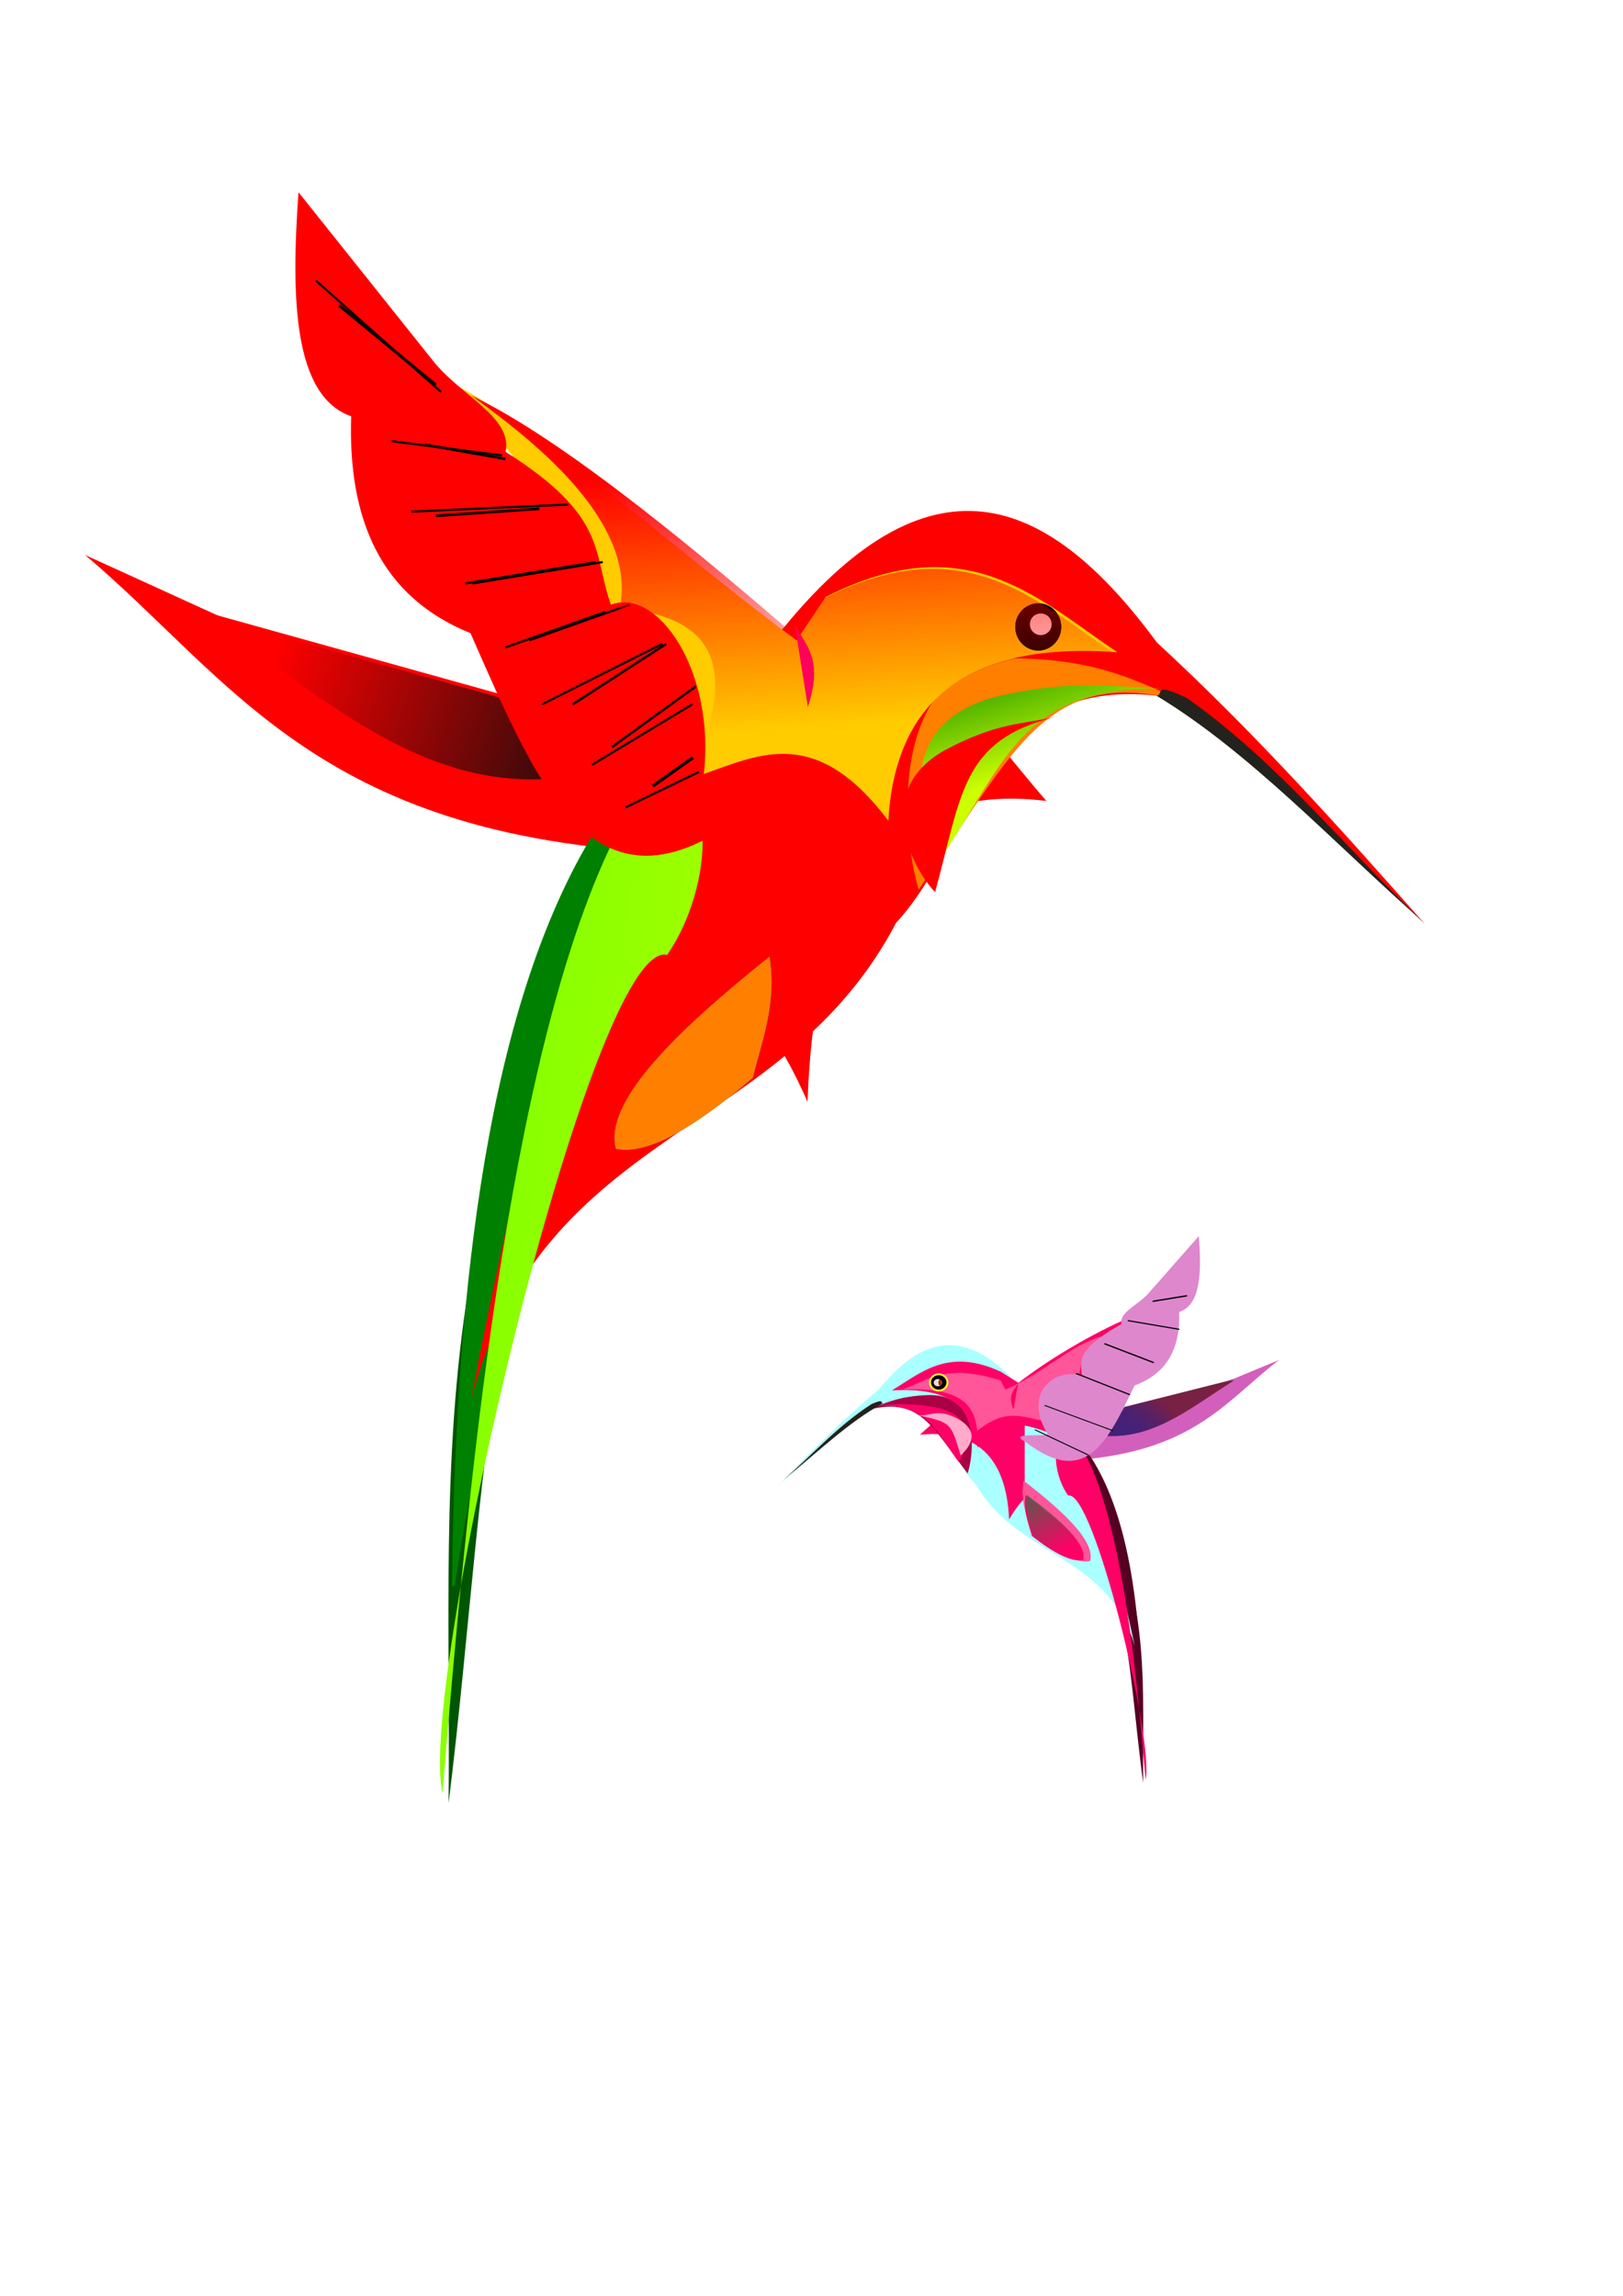 <?xml version="1.0"?><svg width="793.701" height="1122.52" xmlns="http://www.w3.org/2000/svg" xmlns:xlink="http://www.w3.org/1999/xlink">
 <defs>
  <linearGradient xlink:href="#linearGradient8658" id="linearGradient3088" gradientUnits="userSpaceOnUse" x1="334.299" y1="83.606" x2="316.655" y2="79.45"/>
  <linearGradient xlink:href="#linearGradient3879" id="linearGradient2798" x1="-0.03" y1="-0.332" x2="0.5" y2="0.866"/>
  <linearGradient xlink:href="#linearGradient8658" id="linearGradient2796" gradientUnits="userSpaceOnUse" x1="334.299" y1="83.606" x2="316.655" y2="79.45"/>
  <linearGradient xlink:href="#linearGradient8658" id="linearGradient2794" x1="0.948" y1="0.723" x2="0.5" y2="0.489"/>
  <linearGradient xlink:href="#linearGradient8658" id="linearGradient2792" x1="0.948" y1="0.744" x2="0.5" y2="0.511"/>
  <linearGradient xlink:href="#linearGradient3206" id="linearGradient2698" x1="0.494" y1="0.167" x2="0.555" y2="0.776"/>
  <linearGradient xlink:href="#linearGradient3879" id="linearGradient2696" x1="1.03" y1="-0.332" x2="0.5" y2="0.866"/>
  <linearGradient xlink:href="#linearGradient3713" id="linearGradient2694" x1="-0.22" y1="-0.115" x2="1.675" y2="0.885"/>
  <linearGradient xlink:href="#linearGradient3176" id="linearGradient2692" x1="0.232" y1="-0.168" x2="0.562" y2="0.514"/>
  <linearGradient xlink:href="#linearGradient8330" id="linearGradient2690" x1="1.157" y1="0.542" x2="0.176" y2="0.369"/>
  <linearGradient xlink:href="#linearGradient8658" id="linearGradient2686" gradientUnits="userSpaceOnUse" x1="334.299" y1="83.606" x2="316.655" y2="79.45"/>
  <linearGradient xlink:href="#linearGradient8658" id="linearGradient10588" gradientUnits="userSpaceOnUse" x1="334.299" y1="83.606" x2="316.655" y2="79.45"/>
  <filter id="filter10484" x="-0.23" width="1.46" y="-0.075" height="1.15">
   <feGaussianBlur stdDeviation="0.288" id="feGaussianBlur10486"/>
  </filter>
  <linearGradient xlink:href="#linearGradient3206" id="linearGradient10354" gradientUnits="userSpaceOnUse" gradientTransform="translate(226.114,-0.983)" x1="339.682" y1="20.136" x2="344.182" y2="48.364"/>
  <linearGradient xlink:href="#linearGradient3879" id="linearGradient10352" gradientUnits="userSpaceOnUse" gradientTransform="translate(189.376,-45.886)" x1="374.895" y1="111.25" x2="365.292" y2="136.32"/>
  <linearGradient xlink:href="#linearGradient3713" id="linearGradient10350" gradientUnits="userSpaceOnUse" gradientTransform="translate(157.363,-66.328)" x1="361.396" y1="108.55" x2="418.864" y2="216.93"/>
  <linearGradient xlink:href="#linearGradient3176" id="linearGradient10348" gradientUnits="userSpaceOnUse" gradientTransform="matrix(0.865,-0.188,0.132,0.604,253.172,62.688)" x1="374.591" y1="78.909" x2="381.703" y2="101.955"/>
  <linearGradient xlink:href="#linearGradient8330" id="linearGradient10346" gradientUnits="userSpaceOnUse" gradientTransform="translate(1.157,-33.555)" x1="341.34" y1="113.949" x2="302.77" y2="110.864"/>
  <linearGradient xlink:href="#linearGradient3879" id="linearGradient10344" gradientUnits="userSpaceOnUse" gradientTransform="matrix(-0.42,0,0,0.397,665.437,78.9)" x1="374.895" y1="111.25" x2="365.292" y2="136.32"/>
  <linearGradient xlink:href="#linearGradient8658" id="linearGradient10342" gradientUnits="userSpaceOnUse" x1="334.299" y1="83.606" x2="316.655" y2="79.45"/>
  <linearGradient xlink:href="#linearGradient8658" id="linearGradient10340" gradientUnits="userSpaceOnUse" x1="334.299" y1="83.606" x2="316.655" y2="79.45"/>
  <linearGradient xlink:href="#linearGradient8658" id="linearGradient10338" gradientUnits="userSpaceOnUse" x1="334.299" y1="83.606" x2="316.655" y2="79.45"/>
  <linearGradient xlink:href="#linearGradient9924" id="linearGradient10336" gradientUnits="userSpaceOnUse" gradientTransform="matrix(1.061,0,0,1.11,-302.494,38.452)" x1="479.033" y1="-26.829" x2="348.282" y2="134.391"/>
  <linearGradient xlink:href="#linearGradient9924" id="linearGradient10227" gradientUnits="userSpaceOnUse" gradientTransform="matrix(1.061,0,0,1.11,-302.494,38.452)" x1="479.033" y1="-26.829" x2="348.282" y2="134.391"/>
  <linearGradient xlink:href="#linearGradient8658" id="linearGradient10147" gradientUnits="userSpaceOnUse" x1="334.299" y1="83.606" x2="316.655" y2="79.45"/>
  <linearGradient xlink:href="#linearGradient3206" id="linearGradient10036" gradientUnits="userSpaceOnUse" gradientTransform="translate(226.114,-0.983)" x1="339.682" y1="20.136" x2="344.182" y2="48.364"/>
  <linearGradient xlink:href="#linearGradient3879" id="linearGradient10034" gradientUnits="userSpaceOnUse" gradientTransform="translate(189.376,-45.886)" x1="374.895" y1="111.25" x2="365.292" y2="136.32"/>
  <linearGradient xlink:href="#linearGradient3713" id="linearGradient10032" gradientUnits="userSpaceOnUse" gradientTransform="translate(157.363,-66.328)" x1="361.396" y1="108.55" x2="418.864" y2="216.93"/>
  <linearGradient xlink:href="#linearGradient3176" id="linearGradient10030" gradientUnits="userSpaceOnUse" gradientTransform="matrix(0.865,-0.188,0.132,0.604,253.172,62.688)" x1="374.591" y1="78.909" x2="381.703" y2="101.955"/>
  <linearGradient xlink:href="#linearGradient8330" id="linearGradient10028" gradientUnits="userSpaceOnUse" gradientTransform="translate(1.157,-33.555)" x1="341.34" y1="113.949" x2="302.77" y2="110.864"/>
  <linearGradient xlink:href="#linearGradient3879" id="linearGradient10026" gradientUnits="userSpaceOnUse" gradientTransform="matrix(-0.42,0,0,0.397,665.437,78.9)" x1="374.895" y1="111.25" x2="365.292" y2="136.32"/>
  <linearGradient xlink:href="#linearGradient8658" id="linearGradient10024" gradientUnits="userSpaceOnUse" x1="334.299" y1="83.606" x2="316.655" y2="79.45"/>
  <linearGradient xlink:href="#linearGradient8658" id="linearGradient10022" gradientUnits="userSpaceOnUse" x1="334.299" y1="83.606" x2="316.655" y2="79.45"/>
  <linearGradient xlink:href="#linearGradient8658" id="linearGradient10020" gradientUnits="userSpaceOnUse" x1="334.299" y1="83.606" x2="316.655" y2="79.45"/>
  <linearGradient xlink:href="#linearGradient8658" id="linearGradient9932" gradientUnits="userSpaceOnUse" x1="334.299" y1="83.606" x2="316.655" y2="79.45"/>
  <linearGradient xlink:href="#linearGradient9924" id="linearGradient9930" x1="479.033" y1="-26.829" x2="348.282" y2="134.391" gradientUnits="userSpaceOnUse" gradientTransform="matrix(1.061,0,0,1,-34.822,-0.175)"/>
  <linearGradient xlink:href="#linearGradient8658" id="linearGradient9526" gradientUnits="userSpaceOnUse" x1="334.299" y1="83.606" x2="316.655" y2="79.45"/>
  <linearGradient xlink:href="#linearGradient3879" id="linearGradient9478" gradientUnits="userSpaceOnUse" gradientTransform="matrix(-0.42,0,0,0.397,665.437,78.9)" x1="374.895" y1="111.25" x2="365.292" y2="136.32"/>
  <linearGradient xlink:href="#linearGradient8658" id="linearGradient9476" gradientUnits="userSpaceOnUse" x1="334.299" y1="83.606" x2="316.655" y2="79.45"/>
  <linearGradient xlink:href="#linearGradient8658" id="linearGradient9474" gradientUnits="userSpaceOnUse" x1="334.299" y1="83.606" x2="316.655" y2="79.45"/>
  <linearGradient xlink:href="#linearGradient8658" id="linearGradient9472" gradientUnits="userSpaceOnUse" x1="334.299" y1="83.606" x2="316.655" y2="79.45"/>
  <linearGradient xlink:href="#linearGradient3879" id="linearGradient9394" gradientUnits="userSpaceOnUse" gradientTransform="matrix(-0.42,0,0,0.397,665.437,78.9)" x1="374.895" y1="111.25" x2="365.292" y2="136.32"/>
  <linearGradient xlink:href="#linearGradient3879" id="linearGradient9368" gradientUnits="userSpaceOnUse" gradientTransform="matrix(-1.049,0,0,1.085,772.784,166.208)" x1="374.895" y1="111.25" x2="365.292" y2="136.32"/>
  <linearGradient xlink:href="#linearGradient8658" id="linearGradient9366" gradientUnits="userSpaceOnUse" x1="334.299" y1="83.606" x2="316.655" y2="79.45"/>
  <linearGradient xlink:href="#linearGradient8658" id="linearGradient9364" gradientUnits="userSpaceOnUse" x1="334.299" y1="83.606" x2="316.655" y2="79.45"/>
  <linearGradient xlink:href="#linearGradient8658" id="linearGradient9362" gradientUnits="userSpaceOnUse" x1="334.299" y1="83.606" x2="316.655" y2="79.45"/>
  <linearGradient xlink:href="#linearGradient3879" id="linearGradient9240" gradientUnits="userSpaceOnUse" gradientTransform="matrix(-1.049,0,0,1.085,772.784,166.208)" x1="374.895" y1="111.25" x2="365.292" y2="136.32"/>
  <linearGradient xlink:href="#linearGradient3879" id="linearGradient9232" gradientUnits="userSpaceOnUse" gradientTransform="matrix(-1.049,0,0,1.085,772.784,166.208)" x1="374.895" y1="111.25" x2="365.292" y2="136.32"/>
  <linearGradient xlink:href="#linearGradient8658" id="linearGradient9230" gradientUnits="userSpaceOnUse" x1="334.299" y1="83.606" x2="316.655" y2="79.45"/>
  <linearGradient xlink:href="#linearGradient8658" id="linearGradient9228" gradientUnits="userSpaceOnUse" x1="334.299" y1="83.606" x2="316.655" y2="79.45"/>
  <linearGradient xlink:href="#linearGradient8658" id="linearGradient9226" gradientUnits="userSpaceOnUse" x1="334.299" y1="83.606" x2="316.655" y2="79.45"/>
  <linearGradient xlink:href="#linearGradient8658" id="linearGradient9178" gradientUnits="userSpaceOnUse" x1="334.299" y1="83.606" x2="316.655" y2="79.45"/>
  <linearGradient xlink:href="#linearGradient8658" id="linearGradient9176" gradientUnits="userSpaceOnUse" x1="334.299" y1="83.606" x2="316.655" y2="79.45"/>
  <linearGradient xlink:href="#linearGradient8658" id="linearGradient9174" gradientUnits="userSpaceOnUse" x1="334.299" y1="83.606" x2="316.655" y2="79.45"/>
  <filter id="filter9091" x="-0.102" width="1.204" y="-0.033" height="1.067">
   <feGaussianBlur stdDeviation="0.128" id="feGaussianBlur9093"/>
  </filter>
  <filter id="filter8837">
   <feGaussianBlur stdDeviation="0.392" id="feGaussianBlur8839"/>
  </filter>
  <filter id="filter8821">
   <feGaussianBlur stdDeviation="0.912" id="feGaussianBlur8823"/>
  </filter>
  <linearGradient xlink:href="#linearGradient3879" id="linearGradient8698" gradientUnits="userSpaceOnUse" gradientTransform="matrix(-1.049,0,0,1.085,772.784,166.208)" x1="374.895" y1="111.25" x2="365.292" y2="136.32"/>
  <linearGradient xlink:href="#linearGradient8658" id="linearGradient8664" x1="334.299" y1="83.606" x2="316.655" y2="79.45" gradientUnits="userSpaceOnUse"/>
  <filter id="filter7913" x="-0.343" width="1.686" y="-0.67" height="2.34">
   <feGaussianBlur stdDeviation="1.356" id="feGaussianBlur7915"/>
  </filter>
  <filter id="filter7909" x="-0.259" width="1.518" y="-0.431" height="1.861">
   <feGaussianBlur stdDeviation="1.356" id="feGaussianBlur7911"/>
  </filter>
  <filter id="filter7901" x="-0.219" width="1.437" y="-0.431" height="1.861">
   <feGaussianBlur stdDeviation="1.356" id="feGaussianBlur7903"/>
  </filter>
  <filter id="filter7897" x="-0.259" width="1.518" y="-0.67" height="2.34">
   <feGaussianBlur stdDeviation="1.356" id="feGaussianBlur7899"/>
  </filter>
  <filter id="filter7893" x="-0.203" width="1.406" y="-0.982" height="2.963">
   <feGaussianBlur stdDeviation="1.356" id="feGaussianBlur7895"/>
  </filter>
  <filter id="filter7889" x="-0.17" width="1.34" y="-1.837" height="4.673">
   <feGaussianBlur stdDeviation="1.356" id="feGaussianBlur7891"/>
  </filter>
  <filter id="filter7885" x="-0.237" width="1.474" y="-1.28" height="3.559">
   <feGaussianBlur stdDeviation="1.356" id="feGaussianBlur7887"/>
  </filter>
  <filter id="filter7877" x="-0.211" width="1.421" y="-0.249" height="1.498">
   <feGaussianBlur stdDeviation="1.356" id="feGaussianBlur7879"/>
  </filter>
  <filter id="filter3865" x="-0.179" width="1.358" y="-0.051" height="1.103">
   <feGaussianBlur stdDeviation="2.337" id="feGaussianBlur3867"/>
  </filter>
  <filter id="filter3699" x="-0.157" width="1.314" y="-0.237" height="1.474">
   <feGaussianBlur stdDeviation="1.84" id="feGaussianBlur3701"/>
  </filter>
  <filter id="filter3479" x="-0.238" width="1.476" y="-0.267" height="1.535">
   <feGaussianBlur stdDeviation="3.177" id="feGaussianBlur3481"/>
  </filter>
  <linearGradient id="linearGradient3176">
   <stop stop-color="#008000" offset="0" id="stop3178"/>
   <stop stop-color="#ccff00" offset="1" id="stop3180"/>
  </linearGradient>
  <linearGradient id="linearGradient3206">
   <stop stop-color="#ff0000" offset="0" id="stop3208"/>
   <stop stop-color="#ff0000" stop-opacity="0" offset="1" id="stop3210"/>
  </linearGradient>
  <linearGradient id="linearGradient3713">
   <stop stop-color="#66ff00" offset="0" id="stop3715"/>
   <stop stop-color="#ccff00" offset="1" id="stop3717"/>
  </linearGradient>
  <linearGradient id="linearGradient3879">
   <stop stop-color="#217844" offset="0" id="stop3881"/>
   <stop stop-color="#217844" stop-opacity="0" offset="1" id="stop3883"/>
  </linearGradient>
  <linearGradient id="linearGradient8330">
   <stop stop-color="#280b0b" offset="0" id="stop8332"/>
   <stop stop-color="#280b0b" stop-opacity="0" offset="1" id="stop8334"/>
  </linearGradient>
  <linearGradient id="linearGradient8658">
   <stop stop-color="#442178" offset="0" id="stop8660"/>
   <stop stop-color="#442178" stop-opacity="0" offset="1" id="stop8662"/>
  </linearGradient>
  <linearGradient id="linearGradient9924">
   <stop stop-color="#5f5fd3" offset="0" id="stop9926"/>
   <stop stop-color="#5f5fd3" stop-opacity="0" offset="1" id="stop9928"/>
  </linearGradient>
  <linearGradient y2="0.48" x2="0.5" y1="0.7" x1="0.948" id="linearGradient4251" xlink:href="#linearGradient8658"/>
 </defs>
 <g>
  <title>Layer 1</title>
  <path fill="#d35fbc" fill-rule="evenodd" stroke="#000000" stroke-width="0.263px" stroke-opacity="0" id="path8390" d="m599.85,675.57l25.613,-10.604c-27.439,21.012 -43.125,47.701 -110.382,49.483l-0.61,-8.836l85.378,-30.043z"/>
  <g fill="#782144" transform="matrix(-1.581 0 0 1.527 1077.09 601.921)" id="g8392">
   <path fill="#782144" fill-rule="evenodd" stroke="#000000" stroke-width="0.643px" stroke-opacity="0" d="m338.855,65.192l-5.4,-8.871l-33.941,-8.871c12.447,7.913 23.994,18.527 39.341,17.742z" id="path8394"/>
   <path fill="#782144" fill-rule="evenodd" stroke="#000000" stroke-width="0.643px" stroke-opacity="0" id="path8396" d="m338.855,65.578l-5.4,-8.871l-33.941,-8.871c12.447,7.913 23.994,18.527 39.341,17.742z"/>
  </g>
  <g fill="#550022" transform="matrix(-1.581 0 0 1.527 1142.95 576.59)" id="g8400">
   <path fill="#550022" fill-rule="evenodd" stroke="#000000" stroke-width="0.643px" stroke-opacity="0" d="m371.64,137.317c-3.213,18.642 -2.094,37.284 -2.314,55.926c2.476,-18.543 3.5,-37.97 6.943,-53.612l-4.628,-2.314z" id="path8402"/>
   <path fill="#550022" fill-rule="evenodd" stroke="#000000" stroke-width="0.643px" stroke-opacity="0" d="m398.592,81.334c-3.028,-0.009 -7.337,2.026 -12.875,7.281c-12.743,20.072 -15.649,52.656 -16,81.094l0.312,0c4.515,-28.695 18.053,-70.77 28.688,-70.938c6.929,-7.464 6.537,-17.418 -0.125,-17.437z" id="path8404"/>
  </g>
  <path fill="#aaffff" fill-rule="evenodd" stroke="#000000" stroke-width="0.263px" stroke-opacity="0" id="path8406" d="m477.324,725.922c-14.571,-14.227 -15.946,-41.556 -48.944,-37.489c-16.748,7.972 -31.961,24.1 -47.65,37.697c15.34,-15.739 30.788,-31.458 48.944,-46.653c19.117,-23.515 40.44,-33.109 68.133,-2.499c11.645,10.863 23.796,30.028 36.007,50.193c9.433,26.225 15.688,52.011 21.13,77.685c-13.183,-45.322 -57.021,-43.218 -77.62,-78.935z"/>
  <path fill="#ff0066" fill-rule="evenodd" stroke="#000000" stroke-width="0.517px" stroke-opacity="0" filter="url(#filter3479)" id="path8408" d="m485.654,680.59c4.642,0.179 9.725,1.619 15.468,4.744l0,47.232c-2.437,2.484 -4.995,5.828 -7.631,10.339c-1.308,-28.505 -14.134,-44.209 -43.618,-41.426c10.973,-9.527 21.04,-21.457 35.781,-20.89z"/>
  <path fill="#aa0044" fill-rule="evenodd" stroke="#00d300" stroke-width="0.263px" stroke-opacity="0" d="m473.196,720.42c3.143,-9.295 5.887,-38.25 -18.239,-38.322c-16.859,0.332 -22.997,4.788 -32.704,7.884c27.336,-8.112 32.975,6.994 50.942,30.438z" id="path8410"/>
  <path fill="#ff0066" fill-rule="evenodd" stroke="#00d300" stroke-width="0.263px" stroke-opacity="0" d="m468.72,714.731c3.984,-5.042 10.302,-22.031 -10.546,-26.466c-14.621,-2.868 -20.536,-1.294 -29.349,-1.191c24.739,0.077 27.556,10.227 39.895,27.657z" id="path8414"/>
  <path fill="#ffaacc" fill-rule="evenodd" stroke="#00d300" stroke-width="0.84px" stroke-opacity="0" filter="url(#filter3699)" id="path8416" d="m469.783,711.612c3.845,-3.554 11.016,-11.637 -2.608,-18.53c-9.606,-4.634 -12.835,-0.025 -19.012,-1.302c17.26,3.89 16.677,3.508 21.62,19.832z"/>
  <path fill="#ff5599" fill-rule="evenodd" stroke="#000000" stroke-width="0.686px" stroke-opacity="0" filter="url(#filter8837)" id="path8422" d="m533.111,763.304c2.55,-9.673 -12.654,-23.912 -32.606,-39.372c-1.56,9.673 1.555,16.942 3.544,24.79c12.323,10.282 22.404,15.954 29.062,14.582z"/>
  <path fill="#ff0066" fill-rule="evenodd" stroke="#000000" stroke-width="0.67px" stroke-opacity="0" filter="url(#filter3865)" d="m560.219,870.158c4.224,-19.003 -25.341,-142.068 -37.876,-138.918c-9.955,-14.154 -7.852,-39.875 9.322,-18.441c17.716,36.113 24.512,108.863 28.554,157.359z" id="path8424"/>
  <path fill="#ff0066" fill-rule="evenodd" stroke="#000000" stroke-width="0.263px" stroke-opacity="0" id="path8468" d="m513.136,700.477c-10.911,-3.317 -21.467,-9.173 -35.145,7.289c-1.254,-19.213 -13.572,-29.785 -41.829,-27.908c14.631,-8.934 27.589,-21.019 53.256,-9.164l8.634,5.427c14.843,-11.599 36.828,-24.458 54.298,-31.922c-7.656,9.279 -22.485,19.412 -23.259,29.202c-19.884,3.163 -15.769,15.985 -15.955,27.075z"/>
  <path fill="#24221c" fill-rule="evenodd" stroke="#000000" stroke-width="0.263px" stroke-opacity="0" id="path8464" d="m431.791,686.118c-17.158,9.402 -32.598,24.611 -48.728,37.489c14.26,-12.251 26.322,-26.269 43.122,-37.072c6.568,-2.862 4.14,-0.511 5.606,-0.417z"/>
  <path fill="#24221c" fill-rule="evenodd" stroke="#000000" stroke-width="0.263px" id="path8466" d="m429.972,688.706l0,0z"/>
  <g fill="url(#linearGradient4251)" id="g8652" transform="matrix(-1.581 0 0 1.527 1077.09 601.921)">
   <path fill="url(#linearGradient2792)" fill-rule="evenodd" stroke="#000000" stroke-width="0.643px" stroke-opacity="0" id="path8654" d="m338.855,65.192l-5.4,-8.871l-33.941,-8.871c12.447,7.913 23.994,18.527 39.341,17.742z"/>
   <path fill="url(#linearGradient2794)" fill-rule="evenodd" stroke="#000000" stroke-width="0.643px" stroke-opacity="0" d="m338.855,65.578l-5.4,-8.871l-33.941,-8.871c12.447,7.913 23.994,18.527 39.341,17.742z" id="path8656"/>
  </g>
  <path fill="#ff0066" fill-rule="evenodd" stroke="#000000" stroke-width="0.263px" stroke-opacity="0" id="path8715" d="m529.661,762.8c2.194,-7.815 -10.887,-19.32 -28.053,-31.81c-1.342,7.815 1.338,13.688 3.049,20.029c10.602,8.307 19.275,12.89 25.003,11.782z"/>
  <path fill="url(#linearGradient2798)" fill-rule="evenodd" stroke="#000000" stroke-width="0.263px" stroke-opacity="0" d="m530.243,762.8c2.194,-7.815 -10.887,-19.32 -28.053,-31.81c-1.342,7.815 1.338,13.688 3.049,20.029c10.602,8.307 19.275,12.89 25.003,11.782z" id="path8426"/>
  <path fill="#ff5599" fill-rule="evenodd" stroke="#000000" stroke-width="0.842px" stroke-opacity="0" filter="url(#filter8821)" d="m510.107,694.748c-10.911,-2.207 -18.56,-6.104 -32.238,4.851c-1.254,-12.785 -8.048,-21.449 -36.305,-20.2c14.631,-5.945 22.065,-12.359 47.733,-4.47l2.416,4.512c19.494,-8.611 30.845,-21.076 46.867,-26.02c-7.656,6.174 -9.999,11.909 -10.773,18.423c-19.884,2.105 -17.513,15.523 -17.7,22.903z" id="path8412"/>
  <g id="g8717" transform="matrix(1.507 0 0 1.408 28.13 307.55)">
   <path fill="#000000" fill-rule="evenodd" stroke="#fbff2f" stroke-width="0.643px" id="path8418" d="m283.123,261.63a2.832,2.825 0 1 1 5.664,0a2.832,2.825 0 1 1 -5.664,0z"/>
   <path fill="#ffd5d5" fill-rule="evenodd" stroke="#000000" stroke-width="0.798px" stroke-opacity="0" id="path8420" d="m284.336,261.701a1.315,1.256 0 1 1 2.63,0a1.315,1.256 0 1 1 -2.63,0z"/>
  </g>
  <path fill="#ff005a" fill-rule="evenodd" stroke="#ff0062" stroke-width="0.686px" filter="url(#filter9091)" d="m497.784,677.116c-1.665,2.924 -4.524,4.733 -2.056,11.516" id="path8841"/>
  <path fill="#de87cd" fill-rule="evenodd" stroke="#000000" stroke-width="0.263px" stroke-opacity="0" id="path8430" d="m501.631,705.102c-10.186,-5.335 11.86,-2.116 10.623,-4.124c-12.386,-20.106 3.766,-32.531 16.949,-28.276c-1.832,-9.744 0.374,-14.542 19.236,-25.331c-1.328,-5.819 8.429,-9.357 13.465,-15.316l24.366,-27.687c1.38,17.479 0.964,33.762 -9.618,37.112c0.597,17.035 -5.321,29.881 -21.801,35.934c-12.906,26.553 -23.293,50.618 -53.22,27.687z"/>
  <path fill="#de87cd" fill-rule="evenodd" stroke="#000000" stroke-width="0.478px" filter="url(#filter7913)" id="path8432" d="m532.2,711.411l-26.089,-12.341"/>
  <path fill="#de87cd" fill-rule="evenodd" stroke="#000000" stroke-width="0.445px" filter="url(#filter7909)" id="path8434" d="m544.256,699.523l-33.448,-12.389"/>
  <path fill="#de87cd" fill-rule="evenodd" stroke="#000000" stroke-width="0.577px" filter="url(#filter7901)" id="path8436" d="m552.539,681.924l-26.309,-10.385"/>
  <path fill="#de87cd" fill-rule="evenodd" stroke="#000000" stroke-width="0.654px" filter="url(#filter7885)" id="path8444" d="m580.515,633.541l-16.813,2.727"/>
  <path fill="#de87cd" fill-rule="evenodd" stroke="#000000" stroke-width="0.568px" filter="url(#filter7893)" id="path8440" d="m576.779,649.978l-25.235,-4.276"/>
  <path fill="#de87cd" fill-rule="evenodd" stroke="#000000" stroke-width="0.638px" filter="url(#filter7901)" d="m564.244,666.259l-24.131,-9.272" id="path9434"/>
  <path fill="#ff0000" fill-rule="evenodd" stroke="#000000" stroke-width="0.236px" d="m460.145,676.014a0.528,1.111 0 1 1 -1.055,0a0.528,1.111 0 1 1 1.055,0z" id="path9482"/>
  <path fill="#ff0000" fill-rule="evenodd" stroke="#000000" stroke-width="0.229px" stroke-opacity="0" d="m110.157,302.625l-68.577,-31.293c73.465,62.012 115.461,140.778 295.533,146.035l1.633,-26.078l-228.589,-88.664z" id="path8344"/>
  <g transform="matrix(4.233 0 0 4.508 -2010.19 141.866)" id="g8338">
   <path fill="#ff0000" fill-rule="evenodd" stroke="#000000" stroke-width="0.229px" stroke-opacity="0" id="path8326" d="m537.895,52.635l-5.4,-8.871l-33.941,-8.871c12.447,7.913 23.994,18.527 39.341,17.742z"/>
   <path fill="url(#linearGradient2690)" fill-rule="evenodd" stroke="#000000" stroke-width="0.229px" stroke-opacity="0" d="m537.895,53.021l-5.4,-8.871l-33.941,-8.871c12.447,7.913 23.994,18.527 39.341,17.742z" id="path8328"/>
  </g>
  <g transform="matrix(4.233 0 0 4.508 -2010.19 141.866)" id="g7995">
   <path fill="#005500" fill-rule="evenodd" stroke="#000000" stroke-width="0.229px" stroke-opacity="0" id="path7990" d="m529.023,108.175c-3.213,18.642 -2.094,37.284 -2.314,55.926c2.476,-18.543 3.5,-37.97 6.943,-53.612l-4.628,-2.314z"/>
   <path fill="#008000" fill-rule="evenodd" stroke="#000000" stroke-width="0.229px" stroke-opacity="0" id="path3709" d="m555.976,52.193c-3.028,-0.009 -7.337,2.026 -12.875,7.281c-12.743,20.072 -15.649,52.656 -16,81.094l0.312,0c4.515,-28.695 18.053,-70.77 28.688,-70.938c6.929,-7.464 6.537,-17.418 -0.125,-17.438z"/>
  </g>
  <path fill="#ff0000" fill-rule="evenodd" stroke="#000000" stroke-width="0.229px" stroke-opacity="0" d="m438.206,451.223c39.013,-41.987 42.693,-122.64 131.041,-110.639c44.841,23.526 85.571,71.124 127.578,111.253c-41.071,-46.45 -82.43,-92.839 -131.041,-137.684c-51.183,-69.398 -108.273,-97.713 -182.418,-7.376c-31.178,32.06 -63.71,88.619 -96.405,148.133c-25.256,77.396 -42.002,153.497 -56.573,229.268c35.297,-133.757 152.667,-127.546 207.818,-232.956z" id="path2384"/>
  <path fill="#ff0000" fill-rule="evenodd" stroke="#000000" stroke-width="0.168px" stroke-opacity="0" filter="url(#filter3479)" d="m415.904,317.45c-12.429,0.634 -26.038,5.749 -41.412,16.848l0,167.722c6.524,8.822 13.372,20.694 20.43,36.713c3.503,-101.222 37.841,-156.987 116.783,-147.103c-29.378,-33.831 -56.331,-76.194 -95.801,-74.18z" id="path3214"/>
  <path fill="#ff7f00" fill-rule="evenodd" stroke="#00d300" stroke-width="0.229px" stroke-opacity="0" id="path3184" d="m449.258,434.988c-8.416,-27.433 -15.761,-112.883 48.832,-113.097c45.137,0.98 61.572,14.13 87.56,23.269c-73.187,-23.939 -88.286,20.642 -136.391,89.828z"/>
  <path fill="#ffcc00" fill-rule="evenodd" stroke="#000000" stroke-width="0.229px" stroke-opacity="0" id="path3204" d="m340.315,379.766c29.213,-9.788 57.475,-27.071 94.096,21.513c3.357,-56.701 36.337,-87.901 111.991,-82.364c-39.172,-26.367 -73.865,-62.033 -142.587,-27.045l-14.251,21.215c-52.193,-38.189 -124.124,-102.962 -167.02,-124.889c20.499,27.383 72.979,82.772 75.053,111.664c53.237,9.334 42.22,47.174 42.718,79.906z"/>
  <path fill="url(#linearGradient2692)" fill-rule="evenodd" stroke="#00d300" stroke-width="0.229px" stroke-opacity="0" id="path3487" d="m461.243,418.198c-10.668,-14.881 -27.584,-65.019 28.235,-78.109c39.146,-8.465 54.981,-3.82 78.579,-3.515c-66.236,0.226 -73.777,30.183 -106.814,81.624z"/>
  <path fill="#ff0000" fill-rule="evenodd" stroke="#00d300" stroke-width="0.299px" stroke-opacity="0" filter="url(#filter3699)" d="m457.295,436.183c-10.296,-10.488 -31.696,-49.07 4.781,-69.414c25.719,-13.676 37.665,-12.535 54.204,-16.306c-46.213,11.481 -45.751,37.543 -58.985,85.72z" id="path2386"/>
  <path fill="#000000" fill-rule="evenodd" stroke="#fbff2f" stroke-width="0.229px" id="path3703" d="m519.168,306.537a11.429,11.735 0 1 1 -22.859,0a11.429,11.735 0 1 1 22.859,0z"/>
  <path fill="#ffd5d5" fill-rule="evenodd" stroke="#000000" stroke-width="0.284px" stroke-opacity="0" id="path3705" d="m514.269,305.233a5.307,5.216 0 1 1 -10.613,0a5.307,5.216 0 1 1 10.613,0z"/>
  <path fill="#31cbd7" fill-rule="evenodd" stroke="#000000" stroke-width="0.229px" stroke-opacity="0" d="m301.192,561.664c-5.875,-23.065 29.148,-57.017 75.108,-93.88c3.593,23.065 -3.582,40.397 -8.164,59.11c-28.385,24.517 -51.608,38.041 -66.944,34.77z" id="path3707"/>
  <path fill="url(#linearGradient2694)" fill-rule="evenodd" stroke="#000000" stroke-width="0.229px" stroke-opacity="0" filter="url(#filter3865)" id="path3711" d="m216.357,876.9c-12.254,-56.081 73.521,-419.275 109.888,-409.98c28.883,-41.773 22.78,-117.682 -27.045,-54.424c-51.398,106.577 -71.115,321.28 -82.844,464.404z"/>
  <path fill="#ff7f00" fill-rule="evenodd" stroke="#000000" stroke-width="0.229px" stroke-opacity="0" id="path3869" d="m301.192,561.664c-5.875,-23.065 29.148,-57.017 75.108,-93.88c3.593,23.065 -3.582,40.397 -8.164,59.11c-28.385,24.517 -51.608,38.041 -66.944,34.77z"/>
  <g transform="matrix(4.233 0 0 4.508 -2010.19 141.866)" id="g8270">
   <path fill="#ff0000" fill-rule="evenodd" stroke="#000000" stroke-width="0.229px" stroke-opacity="0" id="path3887" d="m562.9,55.335c6.442,-3.493 -6.906,-1.194 -6.718,-2.7c1.418,-11.393 -5.404,-20.465 -10.719,-18.513c-2.136,-5.584 -0.237,-9.522 -12.166,-16.585c0.84,-3.81 -5.331,-6.127 -8.516,-10.028l-15.41,-18.128c-0.873,11.444 -0.609,22.105 6.083,24.299c-0.377,11.154 3.365,19.564 13.788,23.527c8.162,17.385 14.732,33.141 33.659,18.128z"/>
   <path fill="#ff0000" fill-rule="evenodd" stroke="#000000" stroke-width="0.229px" filter="url(#filter7913)" id="path3889" d="m547.151,56.107l8.485,-3.857"/>
   <path fill="#ff0000" fill-rule="evenodd" stroke="#000000" stroke-width="0.229px" filter="url(#filter7909)" id="path3891" d="m543.294,51.478l11.571,-6.557"/>
   <path fill="#ff0000" fill-rule="evenodd" stroke="#000000" stroke-width="0.229px" filter="url(#filter7901)" id="path3901" d="m537.509,44.921l13.885,-6.557"/>
   <path fill="#ff0000" fill-rule="evenodd" stroke="#000000" stroke-width="0.229px" filter="url(#filter7897)" id="path3903" d="m533.266,38.75l11.571,-3.857"/>
   <path fill="#ff0000" fill-rule="evenodd" stroke="#000000" stroke-width="0.229px" filter="url(#filter7893)" id="path3905" d="m528.638,31.808l15.042,-2.314"/>
   <path fill="#ff0000" fill-rule="evenodd" stroke="#000000" stroke-width="0.229px" filter="url(#filter7889)" id="path3907" d="m522.395,24.022l18.128,-0.771"/>
   <path fill="#ff0000" fill-rule="evenodd" stroke="#000000" stroke-width="0.268px" filter="url(#filter7885)" id="path3909" d="m524.009,16.766l9.257,1.543"/>
   <path fill="#ff0000" fill-rule="evenodd" stroke="#000000" stroke-width="0.229px" filter="url(#filter7877)" id="path3913" d="m511.385,-1.033l14.45,12.07"/>
   <path fill="#ff0000" fill-rule="evenodd" stroke="#000000" stroke-width="0.347px" filter="url(#filter7913)" d="m550.308,53.792l4.628,-3.086" id="path7931"/>
   <path fill="#ff0000" fill-rule="evenodd" stroke="#000000" stroke-width="0.251px" filter="url(#filter7909)" d="m545.608,49.55l9.642,-6.557" id="path7933"/>
   <path fill="#ff0000" fill-rule="evenodd" stroke="#000000" stroke-width="0.26px" filter="url(#filter7901)" d="m541.052,44.921l10.8,-6.557" id="path7937"/>
   <path fill="#ff0000" fill-rule="evenodd" stroke="#000000" stroke-width="0.229px" filter="url(#filter7897)" d="m536.038,37.979l11.571,-3.857" id="path7939"/>
   <path fill="#ff0000" fill-rule="evenodd" stroke="#000000" stroke-width="0.229px" filter="url(#filter7893)" d="m529.481,31.808l15.042,-2.314" id="path7941"/>
   <path fill="#ff0000" fill-rule="evenodd" stroke="#000000" stroke-width="0.282px" filter="url(#filter7889)" d="m525.238,24.48l11.957,-0.771" id="path7943"/>
   <path fill="#ff0000" fill-rule="evenodd" stroke="#000000" stroke-width="0.229px" filter="url(#filter7885)" d="m520.153,16.38l12.728,1.543" id="path7945"/>
   <path fill="#ff0000" fill-rule="evenodd" stroke="#000000" stroke-width="0.315px" filter="url(#filter7877)" d="m514.059,1.651l11.174,8.63" id="path7949"/>
  </g>
  <path fill="#24221c" fill-rule="evenodd" stroke="#000000" stroke-width="0.229px" stroke-opacity="0" d="m565.563,340.163c45.939,27.747 87.278,72.633 130.464,110.639c-38.179,-36.154 -70.474,-77.526 -115.455,-109.409c-17.584,-8.447 -11.085,-1.509 -15.009,-1.229z" id="path8075"/>
  <path fill="#24221c" fill-rule="evenodd" stroke="#000000" stroke-width="0.229px" d="m564.986,341.392l0,0z" id="path8077"/>
  <path fill="url(#linearGradient2698)" fill-rule="evenodd" stroke="#000000" stroke-width="0.229px" stroke-opacity="0" d="m339.26,380.636c29.213,-9.788 57.475,-27.071 94.096,21.513c3.357,-56.701 36.337,-87.901 111.991,-82.364c-39.172,-26.367 -73.865,-62.033 -142.587,-27.045l-14.251,17.738c-39.74,-34.23 -111.266,-95.038 -158.04,-117.065c26.535,19.351 81.587,60.233 72.603,103.841c61.479,5.823 48.96,44.999 36.187,83.383z" id="path3194"/>
  <path fill="#ff005a" fill-rule="evenodd" stroke="#ff1100" stroke-width="0.21px" filter="url(#filter10484)" d="m388.689,305.562c5.135,10.121 13.959,16.38 6.342,39.857" id="path9095"/>
 </g>
</svg>